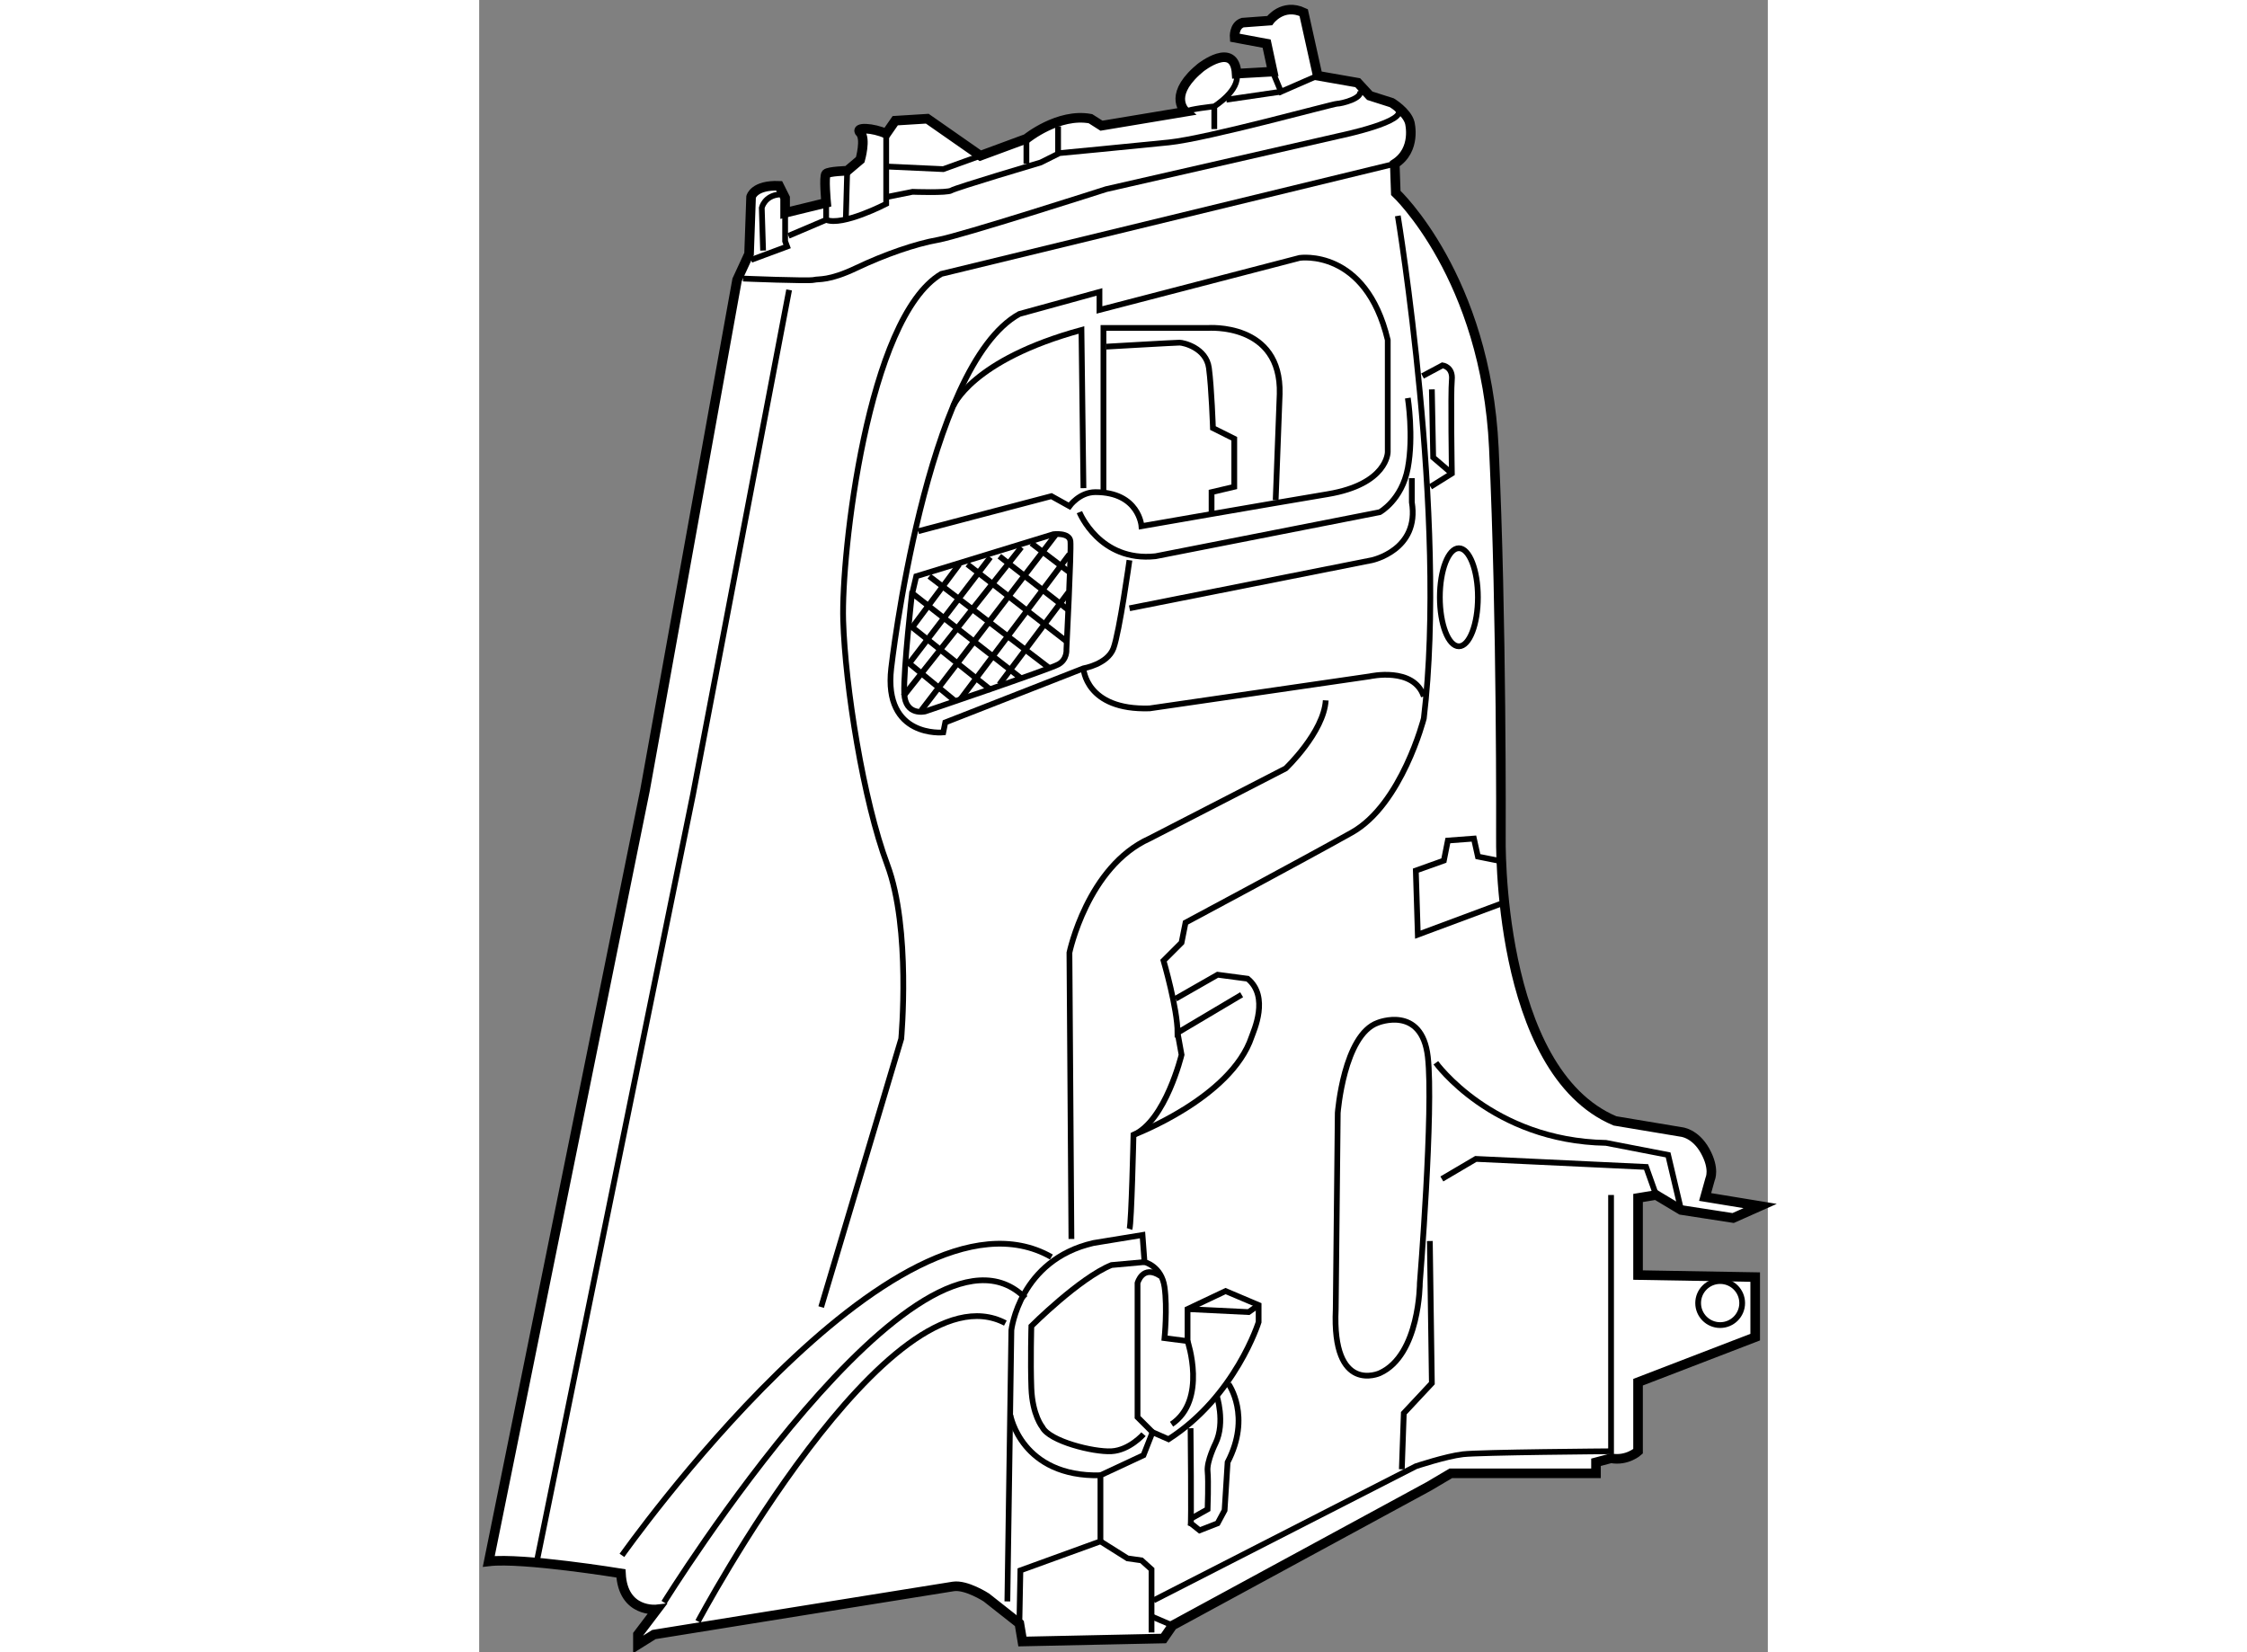 <?xml version="1.0" encoding="utf-8"?>
<!-- Generator: Adobe Illustrator 15.1.0, SVG Export Plug-In . SVG Version: 6.00 Build 0)  -->
<!DOCTYPE svg PUBLIC "-//W3C//DTD SVG 1.1//EN" "http://www.w3.org/Graphics/SVG/1.1/DTD/svg11.dtd">
<svg version="1.1" xmlns="http://www.w3.org/2000/svg" xmlns:xlink="http://www.w3.org/1999/xlink" x="0px" y="0px" width="244.8px"
	 height="180px" viewBox="137.939 70.211 67.193 86.15" enable-background="new 0 0 244.8 180" xml:space="preserve">
	
<rect x="137.939" y="70.211" width="67.193" height="86.15" fill="#808080" stroke="none"/>
	
<g><path fill="#FFFFFF" stroke="#000000" stroke-width="0.5" d="M147.209,154.129c0,0-1.775,0.21-1.878-1.878
				c0,0-5.117-0.836-6.892-0.626l8.144-40.195l4.803-26.624l0.626-1.357l0.105-2.976c0,0,0.156-0.626,1.461-0.574l0.313,0.626v0.783
				l2.14-0.522c0,0-0.131-1.383,0-1.514s1.097-0.157,1.097-0.157l0.679-0.574c0,0,0.313-1.096,0-1.41
				c-0.313-0.313,0.678-0.262,1.355,0.051l0.471-0.678l1.671-0.104l2.767,1.931l2.402-0.887c0,0,1.669-1.357,3.34-1.044l0.574,0.365
				l4.384-0.73c0,0-0.904-0.764,0.564-2.108c0.069-0.062,0.142-0.125,0.219-0.189c0,0,1.775-1.41,1.88,0.313l1.879-0.105L179,72.487
				l-1.671-0.313c0,0-0.053-0.626,0.418-0.783l1.409-0.104c0,0,0.679-0.94,1.775-0.418l0.73,3.289l2.088,0.366l0.626,0.678
				l1.149,0.366c0,0,0.783,0.47,0.939,1.044c0,0,0.366,1.41-0.783,2.14l0.053,1.515c0,0,4.699,4.384,5.114,13.31
				c0.419,8.928,0.367,20.255,0.367,20.255s-0.262,12.215,5.949,14.825l3.446,0.575c0,0,0.731,0.051,1.253,0.991
				c0.522,0.939,0.262,1.462,0.262,1.462l-0.262,0.939l2.87,0.471l-1.408,0.626l-2.715-0.419l-1.305-0.782l-0.939,0.156v4.02
				l6.108,0.105v3.131l-6.108,2.35v3.603c0,0-0.575,0.521-1.41,0.364l-0.783,0.209v0.574h-7.568l-1.148,0.679l-13.364,7.256
				l-0.47,0.68l-7.359,0.156l-0.157-0.939l-1.723-1.358c0,0-1.044-0.678-1.723-0.574c-0.68,0.104-15.608,2.507-15.608,2.507
				l-0.836,0.522v-0.522L147.209,154.129z"></path><path fill="none" stroke="#000000" stroke-width="0.3" d="M145.383,151.312c0,0,14.25-20.203,22.394-15.557"></path><path fill="none" stroke="#000000" stroke-width="0.3" d="M149.35,154.756c0,0,9.97-18.739,16.026-15.556"></path><path fill="none" stroke="#000000" stroke-width="0.3" d="M147.575,153.765c0,0,13.311-21.454,18.844-15.87"></path><path fill="none" stroke="#000000" stroke-width="0.3" d="M165.48,153.712l0.209-14.146c0,0,0.417-3.655,4.28-4.542l2.557-0.418
				l0.105,1.41c0,0,0.888,0.208,1.044,1.304c0.156,1.097,0,2.663,0,2.663l1.2,0.156v-1.67l1.983-0.939l1.723,0.73v0.887
				c0,0-1.2,3.863-4.697,6.108l-0.835-0.366l-0.471,1.2l-2.245,1.046v3.444"></path><polyline fill="none" stroke="#000000" stroke-width="0.3" points="166.106,154.861 166.159,152.095 170.334,150.58 
				171.744,151.468 172.476,151.572 172.997,152.042 172.997,155.331 		"></polyline><line fill="none" stroke="#000000" stroke-width="0.3" x1="174.093" y1="154.965" x2="172.997" y2="154.495"></line><path fill="none" stroke="#000000" stroke-width="0.3" d="M173.102,153.659l13.677-6.994c0,0,1.566-0.522,2.453-0.626
				c0.889-0.105,7.726-0.156,7.726-0.156v-13.364"></path><path fill="none" stroke="#000000" stroke-width="0.3" d="M165.637,144.003c0,0,0.574,3.236,4.697,3.133"></path><path fill="none" stroke="#000000" stroke-width="0.3" d="M175.033,149.797c0.051-0.157,0-5.115,0-5.115"></path><path fill="none" stroke="#000000" stroke-width="0.3" d="M177.017,142.384c0,0,1.2,1.672-0.053,4.072l-0.157,2.506l-0.364,0.678
				l-0.939,0.366l-0.521-0.417"></path><path fill="none" stroke="#000000" stroke-width="0.3" d="M176.39,142.959c0,0,0.47,1.41-0.053,2.505c0,0-0.47,0.939-0.416,1.462
				c0.052,0.522,0,1.983,0,1.983l-0.837,0.47"></path><path fill="none" stroke="#000000" stroke-width="0.3" d="M172.579,144.994c0,0-0.73,0.836-1.67,0.889
				c-0.939,0.051-3.237-0.523-3.603-1.254c0,0-0.521-0.626-0.575-2.035c-0.051-1.41,0-3.237,0-3.237s2.506-2.506,4.178-3.184
				l1.723-0.156"></path><path fill="none" stroke="#000000" stroke-width="0.3" d="M173.05,144.89l-0.783-0.783v-6.993c0,0,0.26-0.993,1.2-0.366"></path><polyline fill="none" stroke="#000000" stroke-width="0.3" points="174.876,138.47 178.06,138.626 178.582,138.261 		"></polyline><path fill="none" stroke="#000000" stroke-width="0.3" d="M174.876,140.14c0,0,1.045,3.08-0.834,4.333"></path><polyline fill="none" stroke="#000000" stroke-width="0.3" points="140.945,151.625 149.089,111.637 154.1,85.329 		"></polyline><path fill="none" stroke="#000000" stroke-width="0.3" d="M155.771,138.364l4.175-13.989c0,0,0.524-5.742-0.729-9.083
				c-1.253-3.342-2.193-9.292-2.298-12.737c-0.104-3.444,1.253-15.765,5.115-18.062l23.647-5.742"></path><path fill="none" stroke="#000000" stroke-width="0.3" d="M160.834,97.908l6.942-1.826l0.94,0.522c0,0,0.521-0.732,1.356-0.732
				c2.28,0,2.402,1.775,2.402,1.775s6.577-1.148,9.708-1.67c3.132-0.522,3.132-2.192,3.132-2.192v-5.847
				c-1.147-4.803-4.593-4.28-4.593-4.28l-10.439,2.714v-0.939l-4.177,1.149c-4.908,2.714-6.682,18.479-6.682,18.479
				c-0.419,3.653,2.714,3.34,2.714,3.34l0.105-0.521l7.203-2.819c0,0,1.253-0.209,1.566-1.044c0.313-0.836,0.835-4.595,0.835-4.595"></path><path fill="none" stroke="#000000" stroke-width="0.3" d="M170.49,95.872v-8.56h5.431c0,0,3.862-0.313,3.758,3.446l-0.209,5.533"></path><path fill="none" stroke="#000000" stroke-width="0.3" d="M162.661,91.384c0,0,0.939-2.401,6.682-3.968l0.104,8.248"></path><path fill="none" stroke="#000000" stroke-width="0.3" d="M185.839,81.466c0,0,2.609,15.765,1.356,26.204
				c0,0-1.147,4.49-3.759,5.952c-2.608,1.461-8.666,4.697-8.666,4.697l-0.208,1.044l-0.939,0.939c0,0,0.731,2.506,0.731,3.759
				l3.341-1.983"></path><path fill="none" stroke="#000000" stroke-width="0.3" d="M169.237,96.917c0,0,1.046,2.61,3.969,2.297l11.692-2.297
				c0,0,1.149-0.626,1.463-2.296c0.313-1.672,0-3.655,0-3.655"></path><path fill="none" stroke="#000000" stroke-width="0.3" d="M171.849,101.928l12.633-2.506c0,0,2.506-0.521,2.088-3.027v-1.253"></path><path fill="none" stroke="#000000" stroke-width="0.3" d="M169.447,105.061c0,0,0.104,2.192,3.445,2.087l11.483-1.67
				c0,0,2.298-0.521,2.819,1.045"></path><path fill="none" stroke="#000000" stroke-width="0.3" d="M168.82,134.814l-0.104-14.929c0,0,0.939-4.489,4.176-5.95l7.1-3.655
				c0,0,1.983-1.88,2.089-3.55"></path><path fill="none" stroke="#000000" stroke-width="0.3" d="M171.849,134.294c0.104-0.313,0.208-4.907,0.208-4.907
				s5.093-1.916,6.16-5.115c0.105-0.313,0.939-2.089-0.208-3.029l-1.566-0.208l-2.192,1.252"></path><path fill="none" stroke="#000000" stroke-width="0.3" d="M172.057,129.387c1.672-0.731,2.506-4.176,2.506-4.176l-0.208-1.149"></path><path fill="none" stroke="#000000" stroke-width="0.3" d="M182.602,138.47l0.105-10.231c0,0,0.313-4.072,2.088-4.699
				c0,0,2.297-0.939,2.609,1.775c0.313,2.714-0.417,11.799-0.417,11.799s0,3.757-2.089,4.697
				C184.898,141.811,182.395,142.959,182.602,138.47z"></path><polyline fill="none" stroke="#000000" stroke-width="0.3" points="186.048,146.822 186.151,143.898 187.614,142.333 
				187.509,134.92 		"></polyline><polyline fill="none" stroke="#000000" stroke-width="0.3" points="188.135,131.684 189.909,130.639 198.785,131.058 
				199.307,132.519 		"></polyline><path fill="none" stroke="#000000" stroke-width="0.3" d="M187.822,125.628c0,0,2.924,4.072,8.873,4.176l3.238,0.627l0.678,2.87"></path><circle fill="none" stroke="#000000" stroke-width="0.3" cx="202.647" cy="138.156" r="1.148"></circle><ellipse fill="none" stroke="#000000" stroke-width="0.3" cx="189.023" cy="101.354" rx="0.992" ry="2.557"></ellipse><polyline fill="none" stroke="#000000" stroke-width="0.3" points="191.373,117.275 186.882,118.946 186.778,115.605 
				188.24,115.083 188.448,114.039 189.807,113.936 190.015,114.874 191.06,115.083 		"></polyline><path fill="none" stroke="#000000" stroke-width="0.3" d="M151.698,84.736c0,0,3.411,0.14,3.689,0.07
				c0.277-0.07,0.767,0.07,2.228-0.626c1.461-0.695,3.063-1.253,4.245-1.461c1.183-0.209,8.771-2.645,8.771-2.645l12.179-2.784
				c0,0,3.69-0.766,2.995-1.392"></path><path fill="none" stroke="#000000" stroke-width="0.3" d="M156.031,80.787v0.887c-0.156,0.07-1.966,0.835-1.966,0.835"></path><path fill="none" stroke="#000000" stroke-width="0.3" d="M159.162,77.184v3.655c0,0-2.278,1.183-3.131,0.835"></path><polyline fill="none" stroke="#000000" stroke-width="0.3" points="164.07,78.333 162.139,79.03 159.076,78.89 		"></polyline><polyline fill="none" stroke="#000000" stroke-width="0.3" points="152.117,83.762 153.995,83.065 153.892,82.788 153.892,81.309 
						"></polyline><path fill="none" stroke="#000000" stroke-width="0.3" d="M159.146,80.491l1.392-0.278c0,0,1.81,0.068,2.019-0.07
				c0.208-0.139,4.664-1.461,4.664-1.461l0.975-0.487c0,0,3.688-0.349,5.706-0.558c2.02-0.208,8.562-2.018,8.771-2.018
				c0.208,0,1.391-0.279,1.184-0.697"></path><path fill="none" stroke="#000000" stroke-width="0.3" d="M174.771,76.037c0.176-0.139,1.498-0.278,1.498-0.278
				s1.356-0.836,1.165-1.705"></path><polyline fill="none" stroke="#000000" stroke-width="0.3" points="179.313,73.948 179.748,74.993 181.662,74.157 		"></polyline><line fill="none" stroke="#000000" stroke-width="0.3" x1="176.895" y1="75.41" x2="179.748" y2="74.993"></line><line fill="none" stroke="#000000" stroke-width="0.3" x1="176.269" y1="75.758" x2="176.269" y2="76.941"></line><line fill="none" stroke="#000000" stroke-width="0.3" x1="168.125" y1="76.802" x2="168.125" y2="78.194"></line><line fill="none" stroke="#000000" stroke-width="0.3" x1="166.473" y1="77.446" x2="166.473" y2="78.75"></line><line fill="none" stroke="#000000" stroke-width="0.3" x1="157.128" y1="79.116" x2="157.059" y2="81.604"></line><path fill="none" stroke="#000000" stroke-width="0.3" d="M152.743,83.275l-0.069-2.228c0,0,0.139-0.626,0.904-0.695"></path><path fill="none" stroke="#000000" stroke-width="0.3" d="M170.631,88.286c0,0,3.619-0.209,3.827-0.209
				c0.21,0,1.393,0.278,1.532,1.322c0.139,1.045,0.209,3.133,0.209,3.133l1.112,0.556v2.506l-1.183,0.278v1.185"></path><path fill="none" stroke="#000000" stroke-width="0.3" d="M187.127,89.818l1.043-0.558c0,0,0.557,0.07,0.487,0.765
				c-0.068,0.697,0,4.873,0,4.873l-1.113,0.695"></path><polyline fill="none" stroke="#000000" stroke-width="0.3" points="188.657,94.898 187.683,94.063 187.614,90.514 		"></polyline><polyline fill="none" stroke="#000000" stroke-width="0.3" points="162.714,106.73 160.364,104.8 164.593,99.267 		"></polyline><polyline fill="none" stroke="#000000" stroke-width="0.3" points="164.645,106.209 160.521,102.92 162.974,99.631 		"></polyline><path fill="none" stroke="#000000" stroke-width="0.3" d="M166.264,105.634l-5.743-4.489l0.208-0.887l7.153-2.192
				c0,0,0.835-0.104,0.886,0.365c0.053,0.47-0.208,5.638-0.208,5.638s0.052,0.522-0.418,0.783c-0.47,0.262-6.943,2.453-6.943,2.453
				s-1.042,0.262-1.096-0.938c-0.052-1.202,0.418-5.325,0.418-5.325"></path><line fill="none" stroke="#000000" stroke-width="0.3" x1="161.408" y1="100.258" x2="167.62" y2="105.008"></line><line fill="none" stroke="#000000" stroke-width="0.3" x1="163.392" y1="99.631" x2="168.56" y2="103.65"></line><line fill="none" stroke="#000000" stroke-width="0.3" x1="165.063" y1="99.214" x2="168.611" y2="101.98"></line><line fill="none" stroke="#000000" stroke-width="0.3" x1="166.731" y1="98.535" x2="168.717" y2="100.049"></line><line fill="none" stroke="#000000" stroke-width="0.3" x1="160.99" y1="107.253" x2="167.984" y2="98.117"></line><line fill="none" stroke="#000000" stroke-width="0.3" x1="163.026" y1="106.68" x2="168.717" y2="99.11"></line><line fill="none" stroke="#000000" stroke-width="0.3" x1="165.063" y1="105.896" x2="168.665" y2="101.094"></line><line fill="none" stroke="#000000" stroke-width="0.3" x1="160.051" y1="106.522" x2="166.211" y2="98.744"></line></g>


</svg>